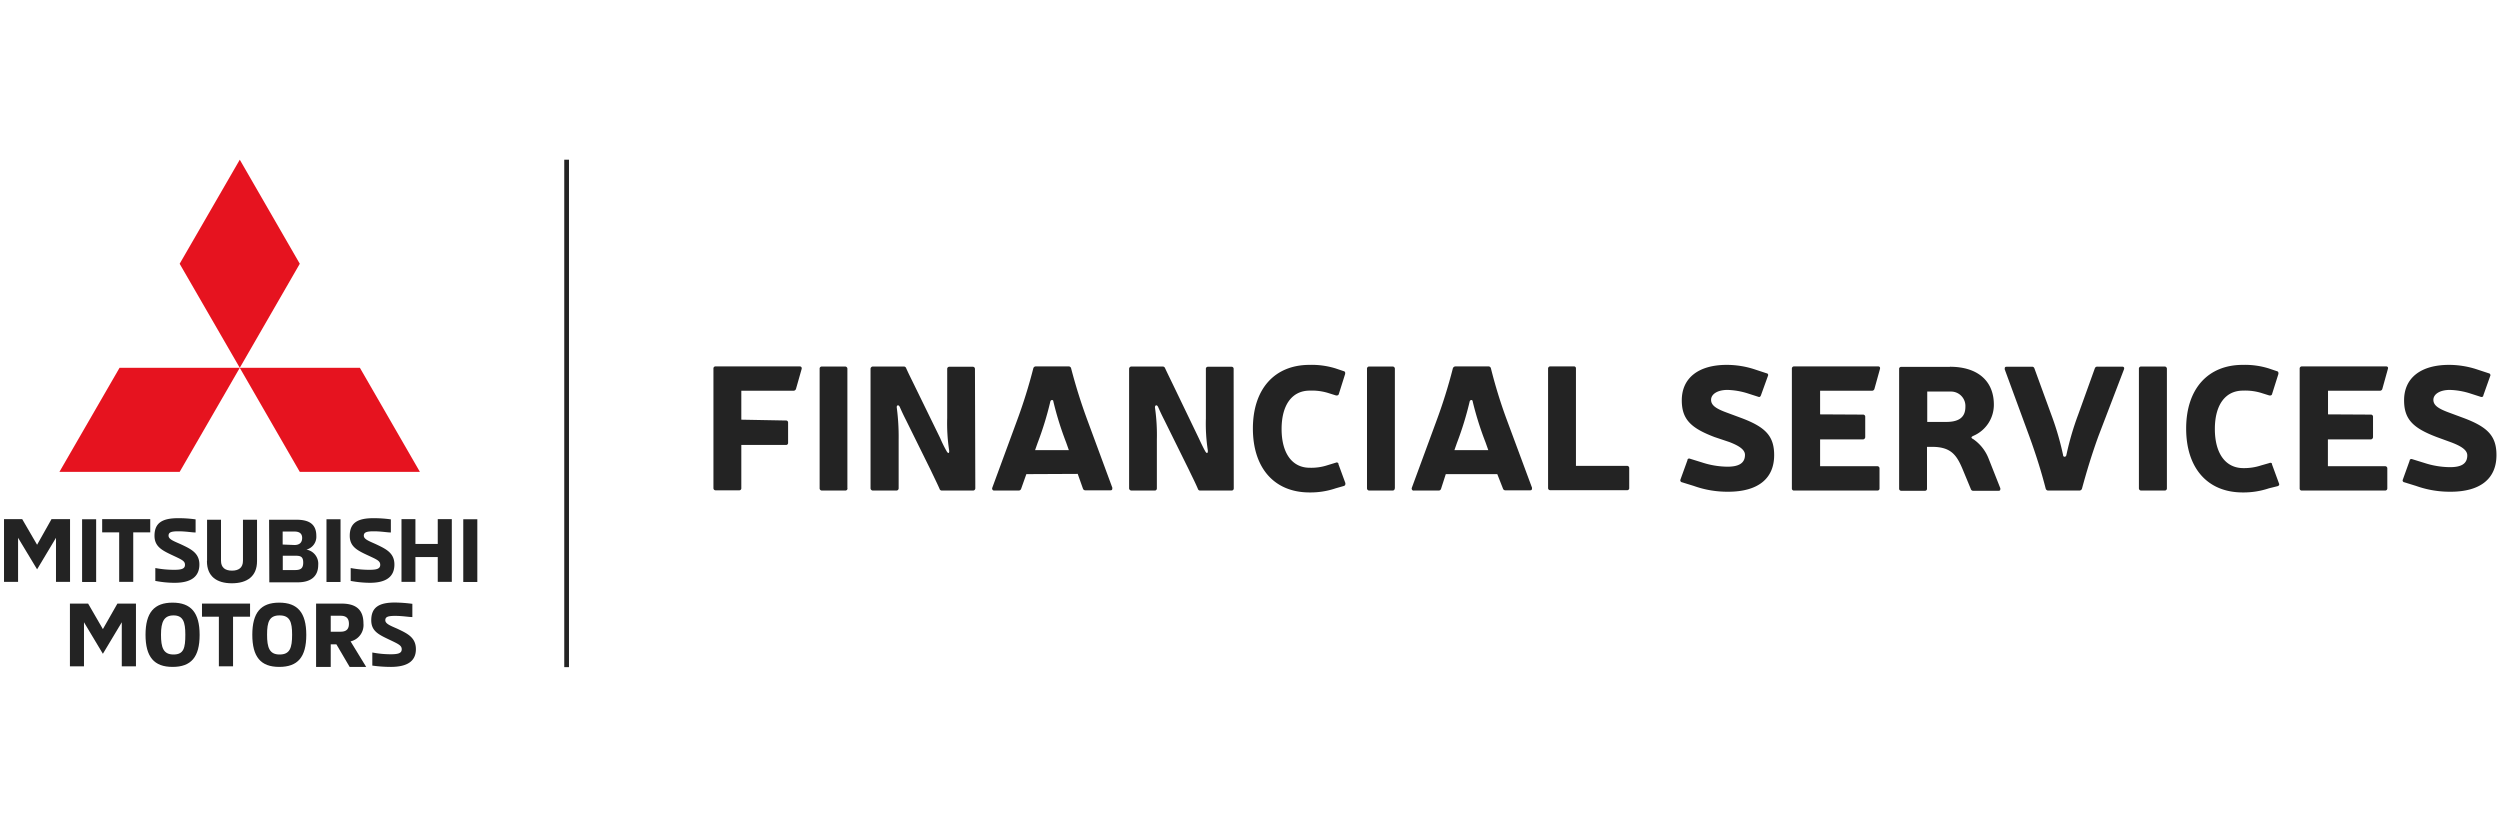 <svg id="Layer_1" data-name="Layer 1" xmlns="http://www.w3.org/2000/svg" viewBox="0 0 211.65 70"><path d="M66.53,35.6a.17.17,0,0,1,.19.17v1.71a.17.17,0,0,1-.17.19H62.76v3.65a.17.17,0,0,1-.17.19h-2a.18.18,0,0,1-.19-.17V31.21a.17.17,0,0,1,.16-.19h7.14c.13,0,.19.08.17.21l-.48,1.69a.22.22,0,0,1-.21.16H62.76v2.45Z" fill="#232323"/><path d="M71.75,41.34a.18.18,0,0,1-.17.19h-2a.19.19,0,0,1-.19-.17V31.23a.18.18,0,0,1,.16-.2h2a.19.19,0,0,1,.19.18V41.34Z" fill="#232323"/><path d="M82.57,41.34a.19.19,0,0,1-.18.19H79.75a.2.2,0,0,1-.21-.15c-.23-.52-.51-1.08-.74-1.57l-2.1-4.25c-.2-.39-.36-.73-.53-1.12-.12-.22-.27-.12-.25.06a18.82,18.82,0,0,1,.16,2.7v4.14a.19.19,0,0,1-.18.19h-2a.2.2,0,0,1-.2-.18h0V31.23a.2.2,0,0,1,.18-.2H76.5a.21.21,0,0,1,.22.15c.23.52.52,1.08.75,1.56l2.12,4.34a10.83,10.83,0,0,0,.53,1.08c.19.35.27.15.23-.06a15.24,15.24,0,0,1-.16-2.7V31.24a.18.18,0,0,1,.16-.19h2a.18.18,0,0,1,.19.18h0Z" fill="#232323"/><path d="M86.89,40.14l-.44,1.24a.22.22,0,0,1-.22.15H84.14A.16.16,0,0,1,84,41.4a.15.15,0,0,1,0-.09l2.08-5.65a43.84,43.84,0,0,0,1.4-4.48.22.22,0,0,1,.22-.16h2.76a.21.21,0,0,1,.22.16,45.92,45.92,0,0,0,1.4,4.45l2.09,5.66c0,.13,0,.22-.16.22H91.9a.21.21,0,0,1-.22-.15l-.44-1.24Zm3.37-2.68A26.85,26.85,0,0,1,89.18,34c0-.18-.22-.18-.26,0a27.33,27.33,0,0,1-1.08,3.51l-.21.6h2.86Z" fill="#232323"/><path d="M104.45,41.34a.18.18,0,0,1-.16.19h-2.66a.2.2,0,0,1-.22-.15c-.22-.52-.51-1.08-.74-1.57l-2.1-4.25c-.2-.39-.36-.73-.53-1.12-.12-.22-.27-.12-.26.06a16.31,16.31,0,0,1,.16,2.7v4.14a.18.18,0,0,1-.15.19h-2a.2.2,0,0,1-.2-.18h0V31.23a.2.2,0,0,1,.18-.2h2.64a.22.22,0,0,1,.23.15c.24.52.52,1.08.75,1.56l2.09,4.34c.18.39.34.73.53,1.08s.27.15.24-.06a14.8,14.8,0,0,1-.16-2.66v-4.2a.17.17,0,0,1,.17-.19h2a.17.17,0,0,1,.18.17v0Z" fill="#232323"/><path d="M113.08,41.34a6.64,6.64,0,0,1-2.21.35c-3,0-4.8-2.08-4.8-5.41s1.82-5.39,4.8-5.39a6.84,6.84,0,0,1,2.2.3l.68.23a.15.15,0,0,1,.13.18.13.13,0,0,1,0,.06l-.53,1.68a.17.17,0,0,1-.18.14l-.06,0-.7-.22a4.66,4.66,0,0,0-1.53-.19c-1.48,0-2.38,1.19-2.38,3.25s.9,3.28,2.38,3.28a4.38,4.38,0,0,0,1.52-.22l.69-.21a.16.16,0,0,1,.22.07.08.08,0,0,1,0,.05l.59,1.61c0,.12,0,.19-.12.24Z" fill="#232323"/><path d="M118.08,41.34a.18.18,0,0,1-.16.19h-2a.19.19,0,0,1-.19-.18h0V31.23a.18.18,0,0,1,.17-.2h2a.19.19,0,0,1,.19.17V41.34Z" fill="#232323"/><path d="M122.4,40.14,122,41.38a.21.21,0,0,1-.22.15h-2.08a.15.15,0,0,1-.18-.13.15.15,0,0,1,0-.09l2.08-5.65a43.84,43.84,0,0,0,1.4-4.48.24.24,0,0,1,.23-.16H126a.21.21,0,0,1,.22.16,41.43,41.43,0,0,0,1.39,4.48l2.09,5.63c0,.13,0,.22-.16.22h-2.08a.21.21,0,0,1-.22-.15l-.48-1.22Zm3.37-2.68A26.89,26.89,0,0,1,124.68,34c0-.18-.22-.18-.26,0a27.33,27.33,0,0,1-1.08,3.51l-.21.6H126Z" fill="#232323"/><path d="M137.74,39.44a.18.18,0,0,1,.19.18h0v1.69a.17.17,0,0,1-.17.19h-6.51a.18.18,0,0,1-.19-.17V31.21a.18.18,0,0,1,.18-.19h2a.16.16,0,0,1,.18.16v8.26Z" fill="#232323"/><path d="M145.15,37c-2-.76-2.77-1.5-2.77-3.11,0-1.93,1.47-3,3.8-3a7.59,7.59,0,0,1,2.37.38l1,.33a.15.15,0,0,1,.14.18.07.07,0,0,1,0,0l-.61,1.69c-.05.12-.11.17-.23.12l-.84-.27a6.26,6.26,0,0,0-1.76-.31c-.85,0-1.39.36-1.39.84s.46.76,1.3,1.07l1.24.46c2.06.77,2.8,1.53,2.8,3.15,0,2-1.38,3.1-3.9,3.1a8.42,8.42,0,0,1-2.9-.49l-1-.31a.17.17,0,0,1-.13-.24l.59-1.63c0-.12.11-.17.23-.12l1,.31a7.13,7.13,0,0,0,2.15.36c.81,0,1.49-.2,1.49-1,0-.45-.52-.78-1.33-1.09Z" fill="#232323"/><path d="M157.71,35.1a.18.18,0,0,1,.2.16V37a.2.2,0,0,1-.18.2h-3.64v2.27h4.84a.18.18,0,0,1,.19.18h0v1.69a.17.17,0,0,1-.17.19h-7.06a.17.17,0,0,1-.19-.17V31.21a.18.18,0,0,1,.18-.19H159c.13,0,.19.08.16.21l-.47,1.69a.21.21,0,0,1-.21.16h-4.39v2Z" fill="#232323"/><path d="M165.08,31.05c2.35,0,3.72,1.2,3.72,3.21a2.86,2.86,0,0,1-1.74,2.64c-.21.1-.2.18,0,.28a3.57,3.57,0,0,1,1.29,1.63l1,2.53c0,.12,0,.21-.15.21h-2.12a.21.21,0,0,1-.23-.15l-.65-1.57c-.53-1.29-1-2-2.64-2h-.42v3.53a.17.17,0,0,1-.17.19h-2a.18.18,0,0,1-.19-.16V31.25a.17.17,0,0,1,.16-.19h4.14Zm-.31,4.67c1.11,0,1.62-.42,1.62-1.28a1.22,1.22,0,0,0-1.16-1.29h-2.07v2.57Z" fill="#232323"/><path d="M177.65,36.93c-.55,1.51-1,3-1.39,4.44a.23.23,0,0,1-.23.16h-2.61a.22.22,0,0,1-.23-.16c-.38-1.48-.84-2.93-1.39-4.44l-2.08-5.66c0-.14,0-.22.16-.22H172a.2.2,0,0,1,.23.13l1.43,3.92a24.18,24.18,0,0,1,1,3.42c0,.2.25.2.28,0a24.18,24.18,0,0,1,1-3.42l1.41-3.92a.21.21,0,0,1,.22-.14h2.09c.14,0,.2.08.16.22Z" fill="#232323"/><path d="M183.45,41.34a.18.18,0,0,1-.18.19h-2a.19.19,0,0,1-.19-.18h0V31.23a.18.18,0,0,1,.18-.2h2a.19.19,0,0,1,.19.18V41.34Z" fill="#232323"/><path d="M192.09,41.34a6.74,6.74,0,0,1-2.22.35c-3,0-4.79-2.08-4.79-5.41s1.82-5.39,4.79-5.39a6.8,6.8,0,0,1,2.2.3l.68.23a.16.16,0,0,1,.14.18.14.14,0,0,1,0,.06l-.53,1.68a.16.16,0,0,1-.18.14l-.06,0-.7-.22a4.63,4.63,0,0,0-1.53-.19c-1.48,0-2.38,1.19-2.38,3.25s.9,3.31,2.41,3.31a4.58,4.58,0,0,0,1.51-.23l.7-.2a.16.16,0,0,1,.22.06s0,0,0,.06l.59,1.61c.05.11,0,.19-.12.23Z" fill="#232323"/><path d="M200.7,35.1a.18.18,0,0,1,.2.16V37a.2.2,0,0,1-.18.2h-3.64v2.27h4.84a.18.18,0,0,1,.19.18h0v1.69a.18.18,0,0,1-.18.19h-7.05a.17.17,0,0,1-.19-.17V31.21a.18.18,0,0,1,.18-.19H202c.14,0,.2.08.16.21l-.47,1.69a.21.21,0,0,1-.21.16h-4.39v2Z" fill="#232323"/><path d="M206.29,37c-2-.76-2.76-1.5-2.76-3.11,0-1.93,1.46-3,3.8-3a7.57,7.57,0,0,1,2.36.38l1,.33a.17.17,0,0,1,.15.18.08.08,0,0,1,0,0l-.6,1.69c0,.12-.12.17-.24.12l-.84-.27a6.2,6.2,0,0,0-1.76-.31c-.84,0-1.39.36-1.39.84s.46.76,1.3,1.07l1.24.46c2.06.77,2.8,1.53,2.8,3.15,0,2-1.37,3.1-3.89,3.1a8.47,8.47,0,0,1-2.91-.49l-1-.31a.16.16,0,0,1-.14-.19.11.11,0,0,1,0,0L204,39c0-.12.12-.17.24-.12l1,.31a7.19,7.19,0,0,0,2.16.36c.84,0,1.48-.2,1.48-1,0-.45-.52-.78-1.33-1.09Z" fill="#232323"/><polygon points="5.93 43.95 5.93 49.26 4.74 49.26 4.74 45.53 3.14 48.2 1.53 45.53 1.53 49.26 0.34 49.26 0.34 43.95 1.88 43.95 3.14 46.12 4.36 43.95 5.93 43.95" fill="#232323"/><rect x="6.95" y="43.96" width="1.19" height="5.31" fill="#232323"/><polygon points="10.09 45.07 8.65 45.07 8.65 43.95 12.72 43.95 12.72 45.07 11.28 45.07 11.28 49.26 10.09 49.26 10.09 45.07" fill="#232323"/><path d="M13.15,49.19v-1.1a8.56,8.56,0,0,0,1.59.15c.61,0,.92-.08.92-.42s-.27-.44-1.12-.84-1.46-.73-1.46-1.62c0-1.1.67-1.49,2-1.49a10.41,10.41,0,0,1,1.48.1v1.11c-.3,0-.84-.1-1.45-.1s-.84.08-.84.37.38.44,1,.71c.85.4,1.61.73,1.61,1.73s-.67,1.55-2.09,1.55a8.37,8.37,0,0,1-1.58-.15" fill="#232323"/><path d="M17.53,47.47V44h1.18v3.47c0,.6.37.84.93.84s.93-.24.93-.84V44h1.19v3.51c0,1.29-.85,1.87-2.13,1.87s-2.11-.58-2.11-1.87" fill="#232323"/><path d="M22.78,44H25.1c1.09,0,1.68.39,1.68,1.37a1.12,1.12,0,0,1-.84,1.16,1.21,1.21,0,0,1,1,1.3c0,.92-.57,1.47-1.74,1.47h-2.4Zm2.15,2.14c.47,0,.65-.25.65-.6s-.21-.54-.65-.54h-1V46.1ZM25,48.26c.48,0,.67-.17.67-.63s-.18-.58-.61-.58H23.94v1.21Z" fill="#232323"/><rect x="27.64" y="43.96" width="1.19" height="5.31" fill="#232323"/><path d="M29.69,49.19v-1.1a8.37,8.37,0,0,0,1.58.15c.61,0,.92-.08.92-.42s-.26-.44-1.12-.84-1.46-.73-1.46-1.62c0-1.1.67-1.49,2-1.49a10.41,10.41,0,0,1,1.48.1v1.11c-.29,0-.84-.1-1.44-.1s-.85.08-.85.37.39.44,1,.71c.84.4,1.59.73,1.59,1.73s-.65,1.55-2.08,1.55a9.17,9.17,0,0,1-1.57-.15" fill="#232323"/><polygon points="38.25 43.95 38.25 49.26 37.06 49.26 37.06 47.16 35.17 47.16 35.17 49.26 33.99 49.26 33.99 43.95 35.17 43.95 35.17 46.05 37.06 46.05 37.06 43.95 38.25 43.95" fill="#232323"/><rect x="39.22" y="43.96" width="1.19" height="5.31" fill="#232323"/><polygon points="11.51 51.1 11.51 56.41 10.31 56.41 10.31 52.68 8.71 55.35 7.11 52.68 7.11 56.41 5.92 56.41 5.92 51.1 7.46 51.1 8.71 53.26 9.94 51.1 11.51 51.1" fill="#232323"/><path d="M12.32,53.75c0-1.89.73-2.73,2.29-2.73s2.29.85,2.29,2.73-.72,2.71-2.29,2.71-2.29-.85-2.29-2.73m3.37,0c0-1.08-.19-1.63-1-1.63s-1.06.55-1.06,1.63.19,1.68,1.06,1.68,1-.55,1-1.68" fill="#232323"/><polygon points="18.53 52.21 17.1 52.21 17.1 51.1 21.17 51.1 21.17 52.21 19.73 52.21 19.73 56.41 18.53 56.41 18.53 52.21" fill="#232323"/><path d="M21.36,53.75c0-1.89.72-2.73,2.28-2.73s2.29.85,2.29,2.73-.72,2.71-2.29,2.71-2.28-.85-2.28-2.73m3.37,0c0-1.08-.19-1.63-1.06-1.63s-1.06.55-1.06,1.63.19,1.68,1.06,1.68,1.06-.55,1.06-1.68" fill="#232323"/><path d="M26.76,51.1h2.15c1.13,0,1.86.43,1.86,1.68a1.42,1.42,0,0,1-1.09,1.52L31,56.46H29.6l-1.12-1.91H28v1.91H26.76Zm2.08,2.38c.53,0,.7-.27.7-.67s-.17-.68-.7-.68H28v1.35Z" fill="#232323"/><path d="M31.52,56.35V55.24a8.35,8.35,0,0,0,1.57.15c.62,0,.92-.09.92-.42s-.26-.44-1.12-.85-1.46-.71-1.46-1.61c0-1.11.68-1.5,2-1.5a12.13,12.13,0,0,1,1.48.11v1.12c-.3,0-.84-.1-1.45-.1s-.84.08-.84.37.4.45,1,.71c.84.4,1.59.73,1.59,1.74s-.72,1.5-2.14,1.5a11.28,11.28,0,0,1-1.54-.11" fill="#232323"/><polygon points="15.21 22.33 20.3 31.14 25.38 22.33 20.3 13.52 15.21 22.33" fill="#e6131f"/><polygon points="30.47 31.14 20.3 31.14 25.38 39.95 35.55 39.95 30.47 31.14" fill="#e6131f"/><polygon points="10.12 31.14 20.3 31.14 15.21 39.95 5.03 39.95 10.12 31.14" fill="#e6131f"/><rect x="47.77" y="13.52" width="0.4" height="42.96" fill="#232323"/></svg>